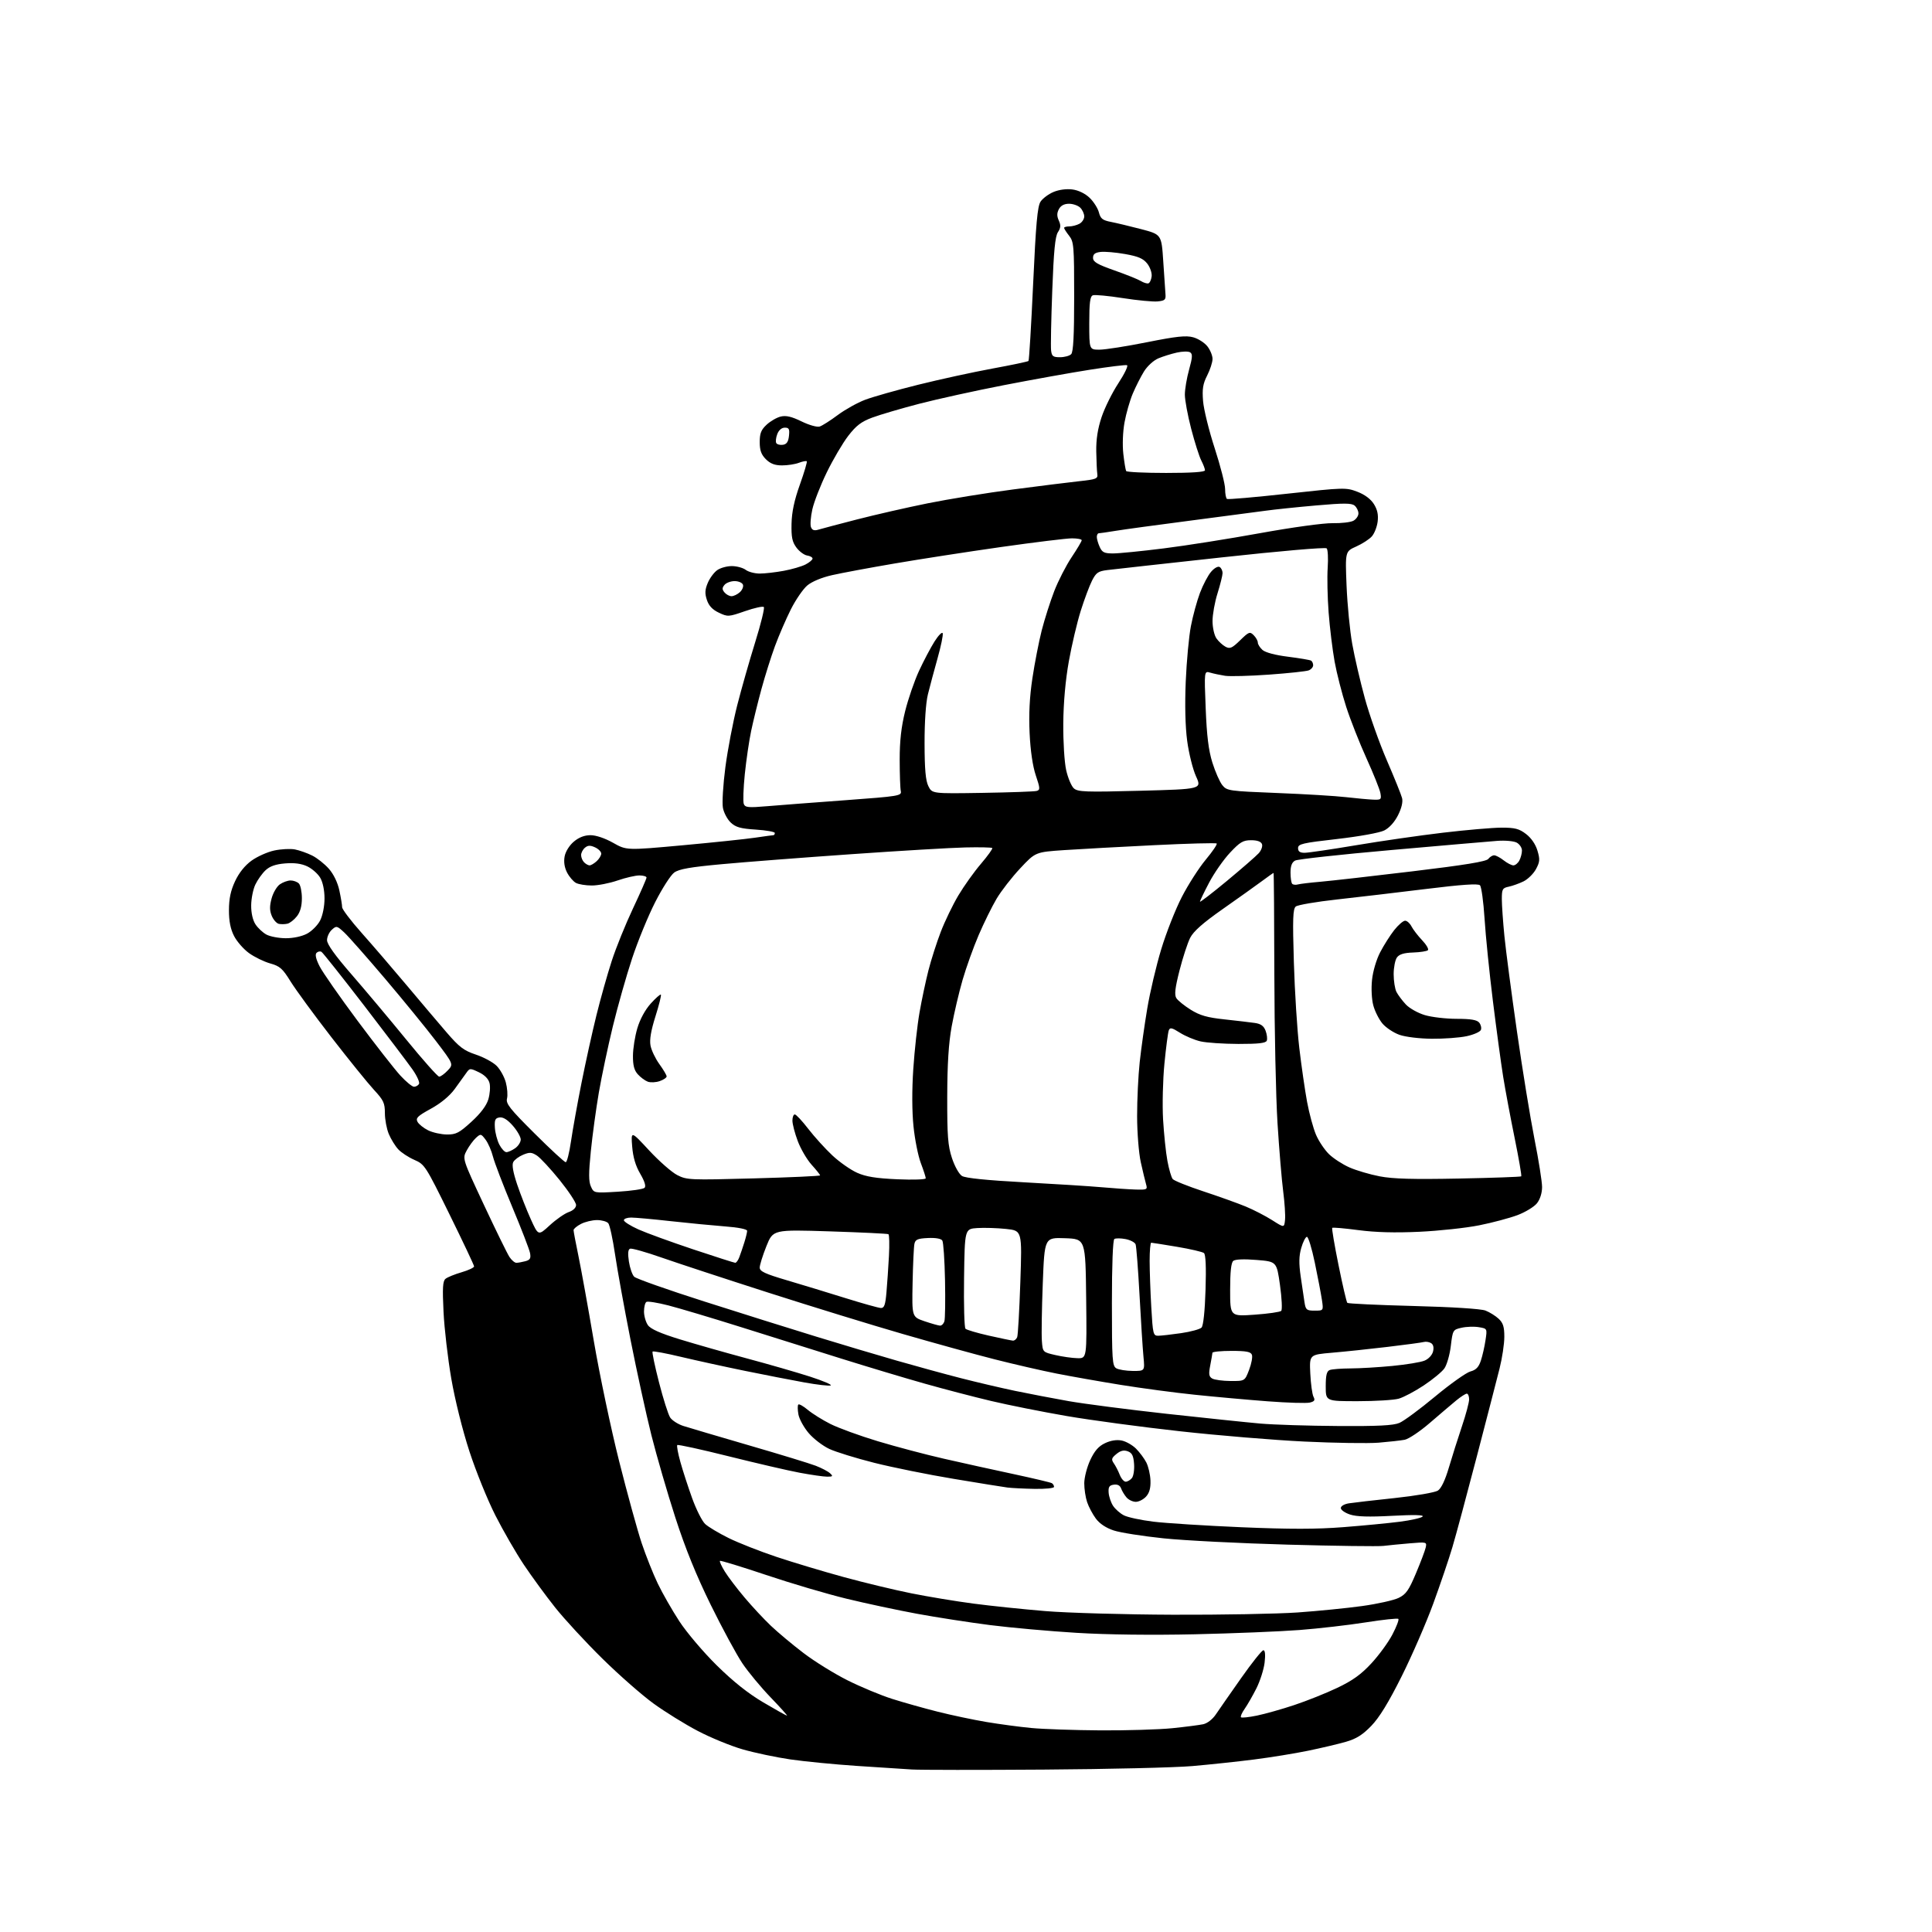 <?xml version="1.0" encoding="UTF-8" standalone="no"?>
<svg 
  version="1.1" 
  xmlns="http://www.w3.org/2000/svg" 
  xmlns:xlink="http://www.w3.org/1999/xlink" 
  xmlns:svg="http://www.w3.org/2000/svg"
  xmlns:rdf="http://www.w3.org/1999/02/22-rdf-syntax-ns#"
  xmlns:cc="http://creativecommons.org/ns#"
  xmlns:dc="http://purl.org/dc/elements/1.1/"
  viewBox="0 0 768 768"
  width="768"
  height="768"
>
<style>svg {background-color: white; }</style>"
<path stroke="none" fill="black" fill-rule="evenodd" d="M415.00,703.44C389.43,703.62 365.80,703.60 362.50,703.40C359.20,703.21 349.30,702.56 340.50,701.97C331.70,701.38 319.86,700.22 314.19,699.40C308.52,698.57 299.97,696.77 295.19,695.39C290.41,694.01 282.35,690.70 277.29,688.03C272.22,685.37 264.35,680.49 259.79,677.18C255.23,673.88 246.08,665.85 239.47,659.34C232.85,652.83 224.39,643.67 220.68,639.00C216.96,634.33 211.37,626.67 208.24,622.00C205.12,617.33 200.03,608.51 196.93,602.41C193.83,596.31 189.17,584.84 186.59,576.91C183.85,568.49 180.85,556.47 179.39,548.00C178.02,540.02 176.63,528.10 176.31,521.49C175.84,511.91 176.00,509.25 177.11,508.34C177.87,507.71 180.75,506.54 183.50,505.74C186.25,504.94 188.48,503.89 188.46,503.40C188.43,502.90 184.03,493.59 178.67,482.70C169.20,463.45 168.81,462.85 164.72,461.07C162.40,460.06 159.51,458.17 158.30,456.86C157.09,455.55 155.40,452.81 154.55,450.77C153.70,448.73 153.00,445.01 153.00,442.49C153.00,438.47 152.47,437.34 148.64,433.21C146.24,430.62 138.63,421.21 131.72,412.29C124.82,403.38 117.53,393.41 115.51,390.15C112.33,385.00 111.26,384.05 107.38,382.97C104.92,382.28 101.14,380.43 98.98,378.87C96.82,377.31 94.14,374.24 93.03,372.05C91.62,369.30 91.00,366.15 91.01,361.79C91.02,357.25 91.69,354.05 93.44,350.31C94.99,346.98 97.33,344.05 99.98,342.13C102.25,340.49 106.31,338.67 109.02,338.09C111.72,337.51 115.41,337.32 117.22,337.66C119.02,338.01 122.12,339.10 124.09,340.09C126.07,341.07 129.06,343.45 130.74,345.36C132.62,347.50 134.22,350.82 134.90,353.97C135.51,356.79 136.00,359.78 136.00,360.62C136.00,361.45 139.49,366.05 143.75,370.84C148.01,375.63 156.00,384.91 161.50,391.47C167.00,398.02 174.20,406.53 177.50,410.36C182.59,416.27 184.37,417.62 189.17,419.22C192.29,420.26 196.00,422.27 197.42,423.69C198.84,425.11 200.48,428.07 201.07,430.27C201.66,432.47 201.88,435.35 201.55,436.67C201.03,438.71 202.62,440.73 212.47,450.53C218.80,456.84 224.39,462.00 224.88,462.00C225.37,462.00 226.31,458.29 226.97,453.75C227.63,449.21 229.51,438.75 231.15,430.50C232.79,422.25 235.47,410.10 237.11,403.50C238.74,396.90 241.47,387.23 243.17,382.00C244.86,376.77 248.67,367.37 251.63,361.10C254.58,354.84 257.00,349.32 257.00,348.85C257.00,348.38 255.72,348.00 254.16,348.00C252.59,348.00 248.70,348.90 245.50,350.00C242.30,351.10 237.70,352.00 235.28,352.00C232.85,352.00 230.00,351.54 228.94,350.97C227.89,350.40 226.30,348.55 225.42,346.85C224.38,344.83 224.04,342.60 224.45,340.44C224.81,338.50 226.33,336.06 228.11,334.56C230.14,332.85 232.35,332.00 234.75,332.00C236.90,332.00 240.49,333.21 243.70,335.02C249.05,338.05 249.05,338.05 271.28,336.02C283.50,334.90 296.51,333.54 300.19,332.99C303.87,332.45 307.13,332.00 307.44,332.00C307.75,332.00 308.00,331.61 308.00,331.13C308.00,330.65 304.61,330.05 300.47,329.78C294.40,329.39 292.47,328.85 290.49,326.99C289.14,325.72 287.73,323.08 287.37,321.13C287.00,319.18 287.44,311.91 288.35,304.97C289.26,298.04 291.37,286.99 293.04,280.43C294.71,273.87 297.94,262.54 300.21,255.25C302.48,247.96 304.02,241.69 303.63,241.30C303.25,240.91 299.89,241.65 296.17,242.94C289.60,245.22 289.30,245.24 285.75,243.55C283.21,242.35 281.76,240.80 281.00,238.49C280.14,235.90 280.22,234.41 281.35,231.72C282.14,229.82 283.84,227.53 285.12,226.63C286.40,225.73 289.03,225.01 290.97,225.03C292.91,225.05 295.37,225.72 296.44,226.53C297.51,227.34 300.01,228.00 302.01,228.00C304.00,228.00 308.29,227.51 311.55,226.91C314.80,226.31 318.71,225.17 320.23,224.38C321.75,223.59 323.00,222.54 323.00,222.04C323.00,221.55 322.03,221.00 320.85,220.82C319.67,220.64 317.76,219.23 316.60,217.68C314.91,215.40 314.53,213.55 314.65,208.18C314.75,203.51 315.75,198.84 317.96,192.65C319.70,187.78 320.94,183.60 320.70,183.37C320.47,183.14 319.06,183.41 317.57,183.97C316.09,184.54 313.08,185.00 310.89,185.00C308.00,185.00 306.24,184.33 304.45,182.55C302.60,180.69 302.00,179.03 302.00,175.73C302.00,172.26 302.56,170.85 304.75,168.82C306.26,167.41 308.80,165.95 310.38,165.58C312.48,165.08 314.72,165.61 318.63,167.52C321.64,168.99 324.79,169.88 325.84,169.55C326.85,169.23 330.08,167.18 333.01,164.99C335.94,162.81 340.85,160.07 343.92,158.91C346.99,157.75 356.48,155.06 365.00,152.94C373.52,150.82 386.77,147.93 394.44,146.52C402.11,145.11 408.59,143.75 408.84,143.49C409.09,143.24 409.93,129.42 410.69,112.78C411.78,88.99 412.41,82.03 413.62,80.18C414.46,78.89 416.79,77.15 418.79,76.31C421.00,75.39 423.96,75.00 426.33,75.32C428.71,75.64 431.35,76.92 433.14,78.63C434.74,80.17 436.40,82.78 436.83,84.43C437.48,86.92 438.28,87.56 441.55,88.20C443.72,88.62 449.15,89.92 453.60,91.08C461.71,93.21 461.71,93.21 462.41,103.85C462.79,109.71 463.19,115.62 463.30,117.00C463.47,119.15 463.04,119.54 460.16,119.82C458.32,120.00 452.09,119.40 446.32,118.50C440.55,117.59 435.20,117.09 434.42,117.39C433.32,117.81 433.00,120.31 433.00,128.47C433.00,139.00 433.00,139.00 437.07,139.00C439.31,139.00 447.80,137.67 455.94,136.04C467.72,133.69 471.47,133.29 474.32,134.08C476.30,134.62 478.83,136.24 479.95,137.67C481.08,139.10 482.00,141.35 482.00,142.67C482.00,144.00 481.05,146.95 479.88,149.24C478.18,152.57 477.85,154.59 478.24,159.45C478.51,162.78 480.59,171.22 482.87,178.21C485.14,185.20 487.00,192.48 487.00,194.40C487.00,196.31 487.34,198.09 487.75,198.34C488.16,198.60 498.95,197.66 511.72,196.25C534.27,193.78 535.07,193.76 539.55,195.47C542.50,196.59 544.88,198.37 546.14,200.37C547.53,202.58 547.97,204.62 547.64,207.33C547.38,209.43 546.34,212.09 545.33,213.22C544.33,214.36 541.53,216.17 539.11,217.25C534.73,219.21 534.73,219.21 535.28,232.86C535.59,240.36 536.60,250.78 537.54,256.00C538.47,261.23 540.73,270.94 542.55,277.59C544.37,284.25 548.31,295.35 551.30,302.27C554.29,309.18 557.02,315.93 557.35,317.26C557.73,318.78 557.14,321.29 555.73,324.08C554.35,326.81 552.26,329.12 550.26,330.12C548.40,331.05 540.37,332.50 531.51,333.52C517.71,335.09 516.00,335.49 516.00,337.14C516.00,338.48 516.73,339.00 518.60,339.00C520.02,339.00 529.19,337.65 538.96,336.01C548.73,334.36 564.32,332.11 573.61,331.01C582.90,329.91 593.38,329.01 596.91,329.00C602.22,329.00 603.88,329.43 606.62,331.53C608.67,333.09 610.40,335.60 611.15,338.11C612.20,341.61 612.12,342.62 610.58,345.48C609.60,347.30 607.38,349.49 605.65,350.35C603.92,351.20 601.26,352.15 599.75,352.47C597.26,352.98 597.00,353.45 597.00,357.41C597.00,359.82 597.47,366.45 598.03,372.14C598.60,377.84 600.84,394.88 603.01,410.00C605.17,425.12 608.31,444.37 609.97,452.76C611.64,461.15 613.00,469.75 613.00,471.87C613.00,474.23 612.21,476.73 610.98,478.30C609.86,479.72 606.38,481.84 603.23,483.03C600.08,484.21 593.23,486.04 588.00,487.08C582.77,488.13 572.07,489.28 564.22,489.65C554.48,490.10 546.75,489.89 539.96,488.99C534.48,488.27 529.81,487.86 529.58,488.09C529.35,488.31 530.48,494.99 532.09,502.92C533.69,510.85 535.26,517.59 535.58,517.91C535.89,518.22 547.70,518.78 561.83,519.15C577.29,519.55 588.69,520.27 590.50,520.97C592.15,521.61 594.51,523.08 595.75,524.24C597.51,525.89 598.00,527.45 597.99,531.42C597.99,534.22 597.14,539.88 596.10,544.00C595.07,548.12 590.99,563.88 587.05,579.00C583.11,594.12 578.75,610.33 577.36,615.00C575.98,619.67 572.54,629.80 569.73,637.50C566.91,645.20 561.26,658.20 557.16,666.40C551.97,676.78 548.32,682.74 545.11,686.06C541.64,689.65 539.14,691.21 535.00,692.40C531.98,693.27 525.23,694.86 520.00,695.94C514.77,697.02 505.10,698.59 498.50,699.43C491.90,700.27 480.88,701.44 474.00,702.04C467.12,702.64 440.57,703.27 415.00,703.44zM437.50,687.85C447.95,687.91 460.77,687.52 466.00,686.99C471.23,686.45 476.76,685.74 478.29,685.41C479.91,685.07 482.01,683.44 483.29,681.54C484.51,679.74 489.02,673.25 493.33,667.13C497.63,661.01 501.63,656.00 502.21,656.00C502.90,656.00 503.07,657.74 502.70,660.92C502.38,663.63 500.90,668.24 499.43,671.17C497.95,674.10 495.85,677.76 494.76,679.31C493.67,680.85 493.02,682.35 493.31,682.64C493.60,682.94 496.46,682.63 499.67,681.97C502.88,681.31 509.55,679.43 514.50,677.78C519.45,676.14 527.15,673.06 531.60,670.94C537.69,668.04 541.06,665.62 545.14,661.21C548.13,657.99 551.90,652.82 553.51,649.73C555.13,646.65 556.19,643.86 555.87,643.54C555.55,643.22 549.71,643.84 542.90,644.92C536.08,646.00 524.20,647.37 516.50,647.96C508.80,648.55 490.12,649.31 475.00,649.65C457.92,650.03 440.11,649.82 428.00,649.08C417.27,648.43 401.75,647.04 393.50,645.99C385.25,644.93 372.20,642.91 364.50,641.49C356.80,640.07 344.20,637.38 336.50,635.51C328.80,633.64 314.43,629.40 304.56,626.08C294.69,622.77 286.42,620.24 286.19,620.47C285.96,620.71 286.83,622.61 288.12,624.70C289.41,626.79 292.92,631.42 295.94,635.00C298.95,638.58 303.68,643.65 306.46,646.29C309.23,648.92 315.05,653.79 319.40,657.10C323.74,660.42 331.62,665.30 336.90,667.95C342.18,670.59 350.20,673.93 354.73,675.36C359.26,676.79 367.36,679.07 372.73,680.42C378.10,681.78 386.77,683.61 392.00,684.50C397.23,685.38 405.32,686.47 410.00,686.91C414.68,687.36 427.05,687.78 437.50,687.85zM312.85,682.00C313.12,682.00 310.19,678.74 306.35,674.75C302.50,670.76 297.45,664.68 295.13,661.23C292.80,657.78 287.14,647.32 282.55,637.99C276.78,626.25 272.43,615.54 268.46,603.26C265.30,593.49 261.02,578.75 258.94,570.50C256.87,562.25 253.13,545.15 250.63,532.50C248.13,519.85 245.36,504.55 244.47,498.51C243.58,492.47 242.38,486.95 241.80,486.26C241.23,485.57 239.21,485.00 237.33,485.00C235.44,485.00 232.57,485.69 230.95,486.53C229.33,487.36 228.00,488.48 228.00,489.00C228.00,489.52 228.87,494.12 229.93,499.22C230.99,504.32 233.74,519.52 236.04,533.00C238.34,546.48 242.88,568.02 246.12,580.87C249.36,593.73 253.39,608.35 255.06,613.37C256.74,618.39 259.63,625.65 261.48,629.50C263.33,633.35 267.19,640.10 270.06,644.50C272.93,648.90 279.61,656.77 284.91,662.00C291.48,668.47 297.39,673.17 303.46,676.75C308.36,679.64 312.58,682.00 312.85,682.00zM466.31,641.88C485.46,641.95 507.73,641.54 515.81,640.98C523.89,640.41 535.45,639.26 541.50,638.42C547.55,637.58 554.07,636.13 555.98,635.19C558.89,633.78 560.02,632.18 562.83,625.50C564.69,621.10 566.44,616.47 566.73,615.21C567.24,612.95 567.15,612.93 560.37,613.50C556.59,613.82 551.89,614.28 549.93,614.52C547.96,614.77 530.86,614.54 511.93,614.02C492.99,613.50 470.75,612.37 462.50,611.51C454.25,610.65 445.36,609.25 442.74,608.39C439.68,607.39 437.13,605.70 435.62,603.67C434.33,601.92 432.76,598.97 432.14,597.10C431.51,595.23 431.00,591.86 431.01,589.60C431.02,587.35 432.08,583.22 433.38,580.42C435.10,576.73 436.70,574.89 439.27,573.68C441.51,572.61 443.91,572.23 445.88,572.63C447.58,572.97 450.14,574.42 451.58,575.85C453.01,577.29 454.86,579.75 455.67,581.34C456.49,582.92 457.24,586.14 457.33,588.50C457.44,591.50 456.92,593.43 455.59,594.90C454.55,596.05 452.70,597.00 451.50,597.00C450.30,597.00 448.63,596.21 447.81,595.25C446.98,594.29 446.01,592.68 445.66,591.68C445.23,590.49 444.23,589.97 442.75,590.18C440.96,590.44 440.54,591.08 440.70,593.35C440.81,594.92 441.61,597.27 442.46,598.58C443.32,599.89 445.25,601.60 446.76,602.37C448.27,603.15 453.55,604.28 458.50,604.89C463.45,605.49 479.19,606.49 493.47,607.10C512.66,607.91 523.25,607.91 533.97,607.07C541.96,606.45 552.10,605.47 556.50,604.90C560.90,604.33 564.95,603.41 565.50,602.86C566.17,602.19 562.12,602.10 553.42,602.56C544.15,603.06 539.26,602.91 536.67,602.05C534.65,601.39 533.00,600.23 533.00,599.47C533.00,598.68 534.40,597.87 536.25,597.59C538.04,597.31 546.25,596.36 554.50,595.49C562.75,594.61 570.43,593.28 571.58,592.54C572.92,591.66 574.47,588.40 575.96,583.34C577.23,579.03 579.56,571.68 581.13,567.01C582.71,562.34 584.00,557.50 584.00,556.26C584.00,555.02 583.58,554.00 583.08,554.00C582.57,554.00 580.66,555.23 578.83,556.74C577.00,558.25 572.30,562.25 568.38,565.63C564.46,569.02 559.96,572.03 558.38,572.33C556.80,572.63 552.12,573.15 548.00,573.49C543.88,573.82 530.60,573.62 518.50,573.04C506.40,572.46 484.12,570.62 469.00,568.94C453.88,567.27 433.62,564.55 424.00,562.89C414.38,561.23 400.88,558.54 394.00,556.91C387.12,555.28 375.20,552.17 367.50,549.99C359.80,547.82 344.95,543.36 334.50,540.09C324.05,536.82 306.05,531.17 294.50,527.53C282.95,523.90 269.99,520.03 265.71,518.93C261.42,517.83 257.48,517.20 256.96,517.53C256.43,517.85 256.00,519.57 256.00,521.34C256.00,523.11 256.70,525.55 257.55,526.76C258.63,528.31 262.44,530.00 270.30,532.42C276.46,534.31 288.48,537.73 297.00,540.02C305.52,542.30 316.77,545.55 322.00,547.23C327.23,548.92 330.92,550.50 330.21,550.74C329.50,550.99 324.78,550.45 319.71,549.53C314.64,548.62 303.98,546.54 296.00,544.91C288.02,543.28 276.63,540.78 270.69,539.37C264.74,537.95 259.66,537.00 259.41,537.26C259.15,537.52 260.30,543.04 261.97,549.53C263.63,556.02 265.62,562.29 266.39,563.47C267.15,564.64 269.52,566.16 271.64,566.84C273.76,567.52 285.51,570.99 297.74,574.55C309.98,578.10 321.90,581.75 324.24,582.65C326.58,583.55 329.16,584.90 329.96,585.65C331.23,586.81 331.07,587.00 328.82,587.00C327.39,587.00 322.46,586.29 317.86,585.43C313.26,584.57 300.56,581.62 289.62,578.89C278.69,576.16 269.52,574.15 269.23,574.43C268.95,574.71 269.51,577.77 270.48,581.22C271.44,584.68 273.55,591.15 275.16,595.62C276.78,600.09 279.09,604.67 280.30,605.80C281.51,606.94 285.71,609.45 289.63,611.39C293.55,613.32 302.10,616.69 308.63,618.87C315.16,621.05 327.14,624.65 335.26,626.87C343.38,629.10 355.53,632.02 362.26,633.37C368.99,634.72 380.12,636.56 387.00,637.46C393.88,638.37 406.70,639.70 415.50,640.43C424.30,641.16 447.17,641.81 466.31,641.88zM411.25,591.85C406.99,591.77 402.15,591.53 400.50,591.32C398.85,591.11 389.23,589.56 379.11,587.87C369.00,586.19 354.79,583.32 347.53,581.49C340.27,579.66 332.22,577.17 329.64,575.96C327.06,574.75 323.39,571.94 321.49,569.71C319.59,567.49 317.74,564.15 317.39,562.29C317.05,560.43 317.02,558.65 317.34,558.33C317.66,558.01 319.35,558.96 321.11,560.44C322.86,561.91 326.90,564.44 330.08,566.04C333.27,567.65 341.75,570.74 348.94,572.91C356.12,575.07 367.96,578.21 375.25,579.87C382.54,581.54 394.97,584.28 402.89,585.97C410.80,587.67 417.66,589.29 418.14,589.59C418.61,589.88 419.00,590.54 419.00,591.06C419.00,591.58 415.53,591.93 411.25,591.85zM447.48,589.00C448.18,589.00 449.29,588.36 449.94,587.57C450.59,586.79 450.98,584.25 450.81,581.93C450.57,578.66 450.01,577.54 448.30,576.91C446.73,576.33 445.44,576.64 443.80,577.99C441.84,579.59 441.69,580.14 442.76,581.69C443.46,582.68 444.52,584.74 445.11,586.25C445.71,587.76 446.77,589.00 447.48,589.00zM531.78,566.86C547.81,566.97 553.86,566.66 556.28,565.63C558.05,564.88 564.45,560.15 570.50,555.12C576.55,550.10 582.85,545.63 584.50,545.18C586.73,544.59 587.80,543.48 588.66,540.89C589.30,538.97 590.13,535.31 590.51,532.76C591.21,528.13 591.21,528.13 587.85,527.57C586.01,527.26 582.92,527.36 581.00,527.80C577.56,528.57 577.49,528.68 576.72,535.04C576.30,538.59 575.13,542.62 574.14,544.00C573.15,545.38 569.45,548.42 565.92,550.76C562.39,553.10 557.92,555.46 556.00,556.00C554.08,556.54 546.76,556.99 539.75,556.99C527.00,557.00 527.00,557.00 527.00,551.11C527.00,546.66 527.39,545.07 528.58,544.61C529.45,544.27 533.16,543.99 536.83,543.97C540.50,543.96 548.00,543.51 553.50,542.98C559.00,542.45 564.74,541.51 566.26,540.88C567.85,540.23 569.29,538.69 569.65,537.27C570.05,535.67 569.78,534.48 568.89,533.92C568.12,533.44 566.83,533.23 566.00,533.46C565.17,533.69 558.65,534.57 551.50,535.42C544.35,536.27 534.45,537.31 529.50,537.73C520.50,538.50 520.50,538.50 520.86,546.00C521.06,550.12 521.63,554.28 522.13,555.23C522.85,556.59 522.55,557.08 520.69,557.54C519.39,557.87 511.85,557.64 503.92,557.04C495.99,556.44 482.98,555.27 475.00,554.44C467.02,553.62 453.75,551.84 445.50,550.51C437.25,549.17 425.77,547.15 420.00,546.01C414.23,544.87 403.20,542.34 395.50,540.38C387.80,538.43 371.38,533.90 359.00,530.32C346.62,526.74 322.55,519.34 305.50,513.87C288.45,508.40 269.36,502.13 263.07,499.93C256.79,497.72 251.12,496.13 250.47,496.37C249.65,496.69 249.51,498.26 250.00,501.48C250.39,504.04 251.33,506.76 252.10,507.52C252.87,508.29 265.43,512.72 280.00,517.37C294.57,522.02 314.60,528.31 324.50,531.34C334.40,534.38 348.80,538.67 356.50,540.88C364.20,543.09 375.68,546.23 382.00,547.85C388.32,549.47 398.00,551.74 403.50,552.89C409.00,554.03 418.59,555.87 424.80,556.97C431.02,558.06 448.57,560.33 463.80,562.01C479.04,563.68 495.77,565.43 501.00,565.89C506.23,566.35 520.08,566.79 531.78,566.86zM489.17,548.97C494.83,549.00 494.83,549.00 496.54,544.54C497.48,542.08 497.98,539.38 497.65,538.54C497.19,537.34 495.39,537.00 489.53,537.00C485.39,537.00 481.98,537.34 481.96,537.75C481.93,538.16 481.54,540.42 481.09,542.77C480.41,546.25 480.56,547.22 481.88,547.99C482.77,548.51 486.05,548.95 489.17,548.97zM450.30,544.97C455.10,545.00 455.10,545.00 454.54,539.25C454.24,536.09 453.53,525.08 452.98,514.79C452.42,504.51 451.72,495.44 451.42,494.64C451.11,493.85 449.31,492.91 447.41,492.55C445.52,492.19 443.52,492.18 442.98,492.51C442.38,492.88 442.00,502.78 442.00,518.01C442.00,540.66 442.16,542.99 443.75,543.92C444.71,544.48 447.66,544.95 450.30,544.97zM428.27,539.90C432.04,540.00 432.04,540.00 431.77,516.25C431.50,492.50 431.50,492.50 423.36,492.21C415.22,491.92 415.22,491.92 414.52,510.21C414.13,520.27 413.97,530.52 414.16,533.00C414.50,537.50 414.50,537.50 419.50,538.65C422.25,539.29 426.20,539.85 428.27,539.90zM402.64,532.92C403.27,532.96 404.04,532.34 404.35,531.54C404.66,530.74 405.22,520.88 405.60,509.63C406.30,489.19 406.30,489.19 399.90,488.52C396.38,488.15 391.25,487.99 388.50,488.17C383.50,488.50 383.50,488.50 383.23,507.93C383.08,518.61 383.33,527.73 383.79,528.19C384.25,528.65 388.42,529.88 393.06,530.93C397.70,531.97 402.01,532.87 402.64,532.92zM460.40,530.98C461.56,530.97 465.65,530.51 469.49,529.95C473.34,529.39 477.01,528.39 477.64,527.72C478.34,526.97 478.96,521.16 479.22,512.73C479.51,503.58 479.29,498.67 478.58,498.10C477.99,497.63 473.17,496.51 467.88,495.62C462.58,494.73 457.97,494.00 457.63,494.00C457.28,494.00 457.00,497.26 457.00,501.25C457.01,505.24 457.30,513.56 457.66,519.75C458.27,530.31 458.43,531.00 460.40,530.98zM373.68,526.96C374.33,526.98 375.11,526.21 375.41,525.25C375.71,524.29 375.82,516.95 375.66,508.95C375.50,500.94 375.02,493.83 374.59,493.15C374.12,492.38 371.96,491.99 368.89,492.13C364.80,492.32 363.87,492.72 363.50,494.43C363.25,495.57 362.92,502.57 362.77,510.00C362.50,523.50 362.50,523.50 367.50,525.21C370.25,526.14 373.03,526.93 373.68,526.96zM498.74,522.61C504.09,522.23 508.85,521.55 509.31,521.09C509.76,520.64 509.54,516.04 508.82,510.88C507.50,501.50 507.50,501.50 499.50,500.85C494.51,500.44 491.03,500.58 490.25,501.22C489.39,501.92 489.00,505.56 489.00,512.77C489.00,523.30 489.00,523.30 498.74,522.61zM522.61,521.00C526.12,521.00 526.12,521.00 525.48,516.69C525.12,514.32 523.86,507.68 522.66,501.94C521.47,496.20 520.05,491.57 519.50,491.65C518.95,491.74 517.94,493.72 517.27,496.07C516.35,499.23 516.29,502.15 517.04,507.41C517.60,511.31 518.29,515.96 518.57,517.75C519.04,520.70 519.41,521.00 522.61,521.00zM350.17,519.95C351.50,519.99 351.95,518.73 352.38,513.75C352.68,510.31 353.13,503.79 353.37,499.25C353.61,494.71 353.52,490.83 353.16,490.61C352.79,490.39 342.33,489.89 329.90,489.49C307.31,488.77 307.31,488.77 304.65,495.39C303.19,499.04 302.00,502.86 302.00,503.88C302.00,505.38 304.07,506.35 312.75,508.91C318.66,510.65 329.12,513.84 336.00,515.99C342.88,518.14 349.25,519.92 350.17,519.95zM205.27,501.99C205.95,501.98 207.55,501.69 208.84,501.35C210.73,500.84 211.09,500.21 210.70,498.11C210.43,496.67 207.24,488.42 203.62,479.77C200.00,471.12 196.56,462.12 195.96,459.77C195.37,457.42 194.05,454.39 193.02,453.03C191.23,450.65 191.07,450.62 189.22,452.30C188.16,453.26 186.50,455.52 185.53,457.32C183.77,460.59 183.77,460.59 192.36,478.94C197.09,489.03 201.65,498.35 202.50,499.64C203.35,500.94 204.60,501.99 205.27,501.99zM292.27,501.98C292.70,501.99 293.43,500.99 293.89,499.75C294.36,498.51 295.25,495.89 295.87,493.93C296.49,491.96 297.00,489.87 297.00,489.27C297.00,488.62 293.49,487.91 288.25,487.52C283.44,487.15 273.72,486.21 266.65,485.43C259.59,484.64 252.50,484.00 250.90,484.00C249.31,484.00 248.00,484.47 248.00,485.06C248.00,485.64 250.59,487.27 253.75,488.70C256.91,490.12 266.70,493.68 275.50,496.62C284.30,499.55 291.85,501.97 292.27,501.98zM218.55,487.06C221.06,484.75 224.43,482.40 226.05,481.83C227.85,481.21 229.00,480.10 229.00,479.00C229.00,478.01 226.05,473.55 222.46,469.09C218.86,464.64 214.80,460.26 213.45,459.37C211.37,458.01 210.52,457.96 207.96,459.02C206.29,459.71 204.52,461.02 204.03,461.94C203.44,463.05 203.95,465.99 205.58,470.85C206.92,474.83 209.37,481.06 211.01,484.68C213.99,491.26 213.99,491.26 218.55,487.06zM510.82,484.90C511.00,483.14 510.67,478.06 510.09,473.60C509.51,469.15 508.49,456.95 507.83,446.50C507.18,436.05 506.61,409.39 506.57,387.25C506.53,365.11 506.39,347.00 506.26,347.00C506.13,347.00 504.05,348.46 501.65,350.25C499.24,352.04 492.25,357.02 486.12,361.32C478.14,366.92 474.43,370.20 473.10,372.82C472.08,374.85 470.18,380.67 468.88,385.76C467.10,392.76 466.79,395.45 467.61,396.76C468.21,397.72 470.79,399.80 473.34,401.39C476.99,403.66 479.88,404.49 486.75,405.22C491.56,405.74 496.98,406.38 498.80,406.64C501.20,406.98 502.36,407.81 503.09,409.73C503.63,411.17 503.85,412.94 503.57,413.67C503.19,414.66 500.34,414.99 492.28,414.98C486.35,414.96 479.57,414.51 477.21,413.96C474.85,413.42 471.17,411.87 469.05,410.53C465.82,408.49 465.08,408.34 464.61,409.59C464.29,410.41 463.51,416.35 462.88,422.79C462.25,429.23 462.01,439.23 462.34,445.00C462.68,450.77 463.45,458.20 464.07,461.50C464.68,464.80 465.63,468.04 466.17,468.69C466.71,469.35 472.18,471.54 478.32,473.57C484.47,475.60 492.07,478.32 495.21,479.62C498.34,480.92 503.07,483.36 505.71,485.04C510.50,488.09 510.50,488.09 510.82,484.90zM245.67,473.72C250.94,473.40 255.69,472.71 256.23,472.17C256.86,471.54 256.25,469.58 254.51,466.60C252.65,463.43 251.65,460.05 251.30,455.75C250.80,449.50 250.80,449.50 258.02,457.29C261.99,461.57 267.03,466.00 269.23,467.12C273.06,469.07 274.27,469.12 299.61,468.43C314.12,468.04 326.00,467.49 326.00,467.23C326.00,466.96 324.48,465.06 322.62,463.00C320.76,460.94 318.29,456.71 317.12,453.59C315.95,450.48 315.00,446.82 315.00,445.46C315.00,444.11 315.42,443.00 315.94,443.00C316.46,443.00 318.88,445.59 321.31,448.75C323.75,451.91 328.07,456.67 330.90,459.32C333.74,461.97 338.17,465.07 340.75,466.21C344.24,467.76 348.29,468.41 356.71,468.78C363.01,469.06 368.00,468.89 368.00,468.39C368.00,467.90 367.12,465.19 366.05,462.37C364.97,459.54 363.66,452.96 363.13,447.75C362.52,441.85 362.49,433.20 363.05,424.88C363.54,417.52 364.65,407.45 365.52,402.50C366.38,397.55 367.98,390.02 369.06,385.77C370.14,381.53 372.36,374.61 373.98,370.40C375.60,366.19 378.73,359.70 380.95,355.97C383.17,352.24 387.21,346.57 389.94,343.38C392.67,340.18 394.69,337.36 394.44,337.10C394.18,336.85 389.37,336.74 383.74,336.87C378.11,336.99 357.75,338.20 338.50,339.55C319.25,340.89 296.07,342.68 287.00,343.52C274.36,344.68 269.92,345.46 268.00,346.86C266.62,347.86 263.23,353.15 260.45,358.61C257.67,364.06 253.53,374.15 251.26,381.02C248.99,387.88 245.55,400.02 243.61,408.00C241.67,415.98 239.17,427.81 238.05,434.29C236.94,440.78 235.51,451.25 234.87,457.57C233.97,466.42 233.98,469.65 234.90,471.67C236.09,474.29 236.09,474.29 245.67,473.72zM451.37,472.86C455.97,472.99 456.20,472.88 455.58,470.75C455.22,469.51 454.27,465.57 453.48,462.00C452.68,458.40 452.03,450.25 452.02,443.71C452.01,437.23 452.47,427.55 453.05,422.21C453.63,416.87 454.98,407.26 456.06,400.86C457.13,394.46 459.62,383.88 461.60,377.36C463.57,370.84 467.26,361.48 469.79,356.57C472.32,351.65 476.60,344.98 479.29,341.75C481.99,338.51 483.95,335.61 483.65,335.31C483.35,335.01 472.17,335.31 458.80,335.97C445.44,336.62 429.35,337.51 423.06,337.93C411.61,338.71 411.61,338.71 405.56,345.17C402.23,348.72 398.00,354.16 396.16,357.26C394.32,360.36 391.12,366.86 389.04,371.70C386.96,376.54 384.09,384.55 382.65,389.50C381.22,394.45 379.26,402.77 378.31,408.00C377.09,414.71 376.57,422.94 376.54,436.00C376.51,451.60 376.80,455.42 378.41,460.33C379.50,463.64 381.23,466.73 382.41,467.47C383.78,468.32 392.23,469.18 407.00,469.98C419.38,470.65 433.32,471.53 438.00,471.95C442.68,472.37 448.69,472.78 451.37,472.86zM579.91,468.49C593.34,468.23 604.50,467.83 604.72,467.61C604.94,467.40 603.75,460.53 602.09,452.36C600.42,444.19 598.37,433.23 597.53,428.00C596.69,422.77 594.86,409.27 593.46,398.00C592.06,386.73 590.56,371.98 590.14,365.23C589.71,358.48 588.89,352.49 588.31,351.91C587.58,351.18 581.10,351.62 566.88,353.38C555.67,354.76 539.75,356.64 531.50,357.55C523.25,358.46 515.87,359.72 515.10,360.35C513.94,361.30 513.81,365.14 514.33,382.50C514.67,394.05 515.64,409.35 516.48,416.50C517.32,423.65 518.72,433.32 519.58,438.00C520.45,442.67 522.05,448.57 523.15,451.12C524.24,453.66 526.57,457.12 528.32,458.82C530.07,460.51 533.72,462.88 536.43,464.07C539.14,465.27 544.54,466.86 548.43,467.61C553.69,468.63 561.73,468.85 579.91,468.49zM201.30,458.00C201.99,458.00 203.56,457.30 204.78,456.44C206.00,455.59 207.00,454.03 207.00,452.98C207.00,451.93 205.58,449.46 203.85,447.48C201.77,445.11 200.00,444.00 198.60,444.20C196.85,444.45 196.54,445.12 196.72,448.24C196.84,450.30 197.64,453.33 198.49,454.99C199.35,456.65 200.61,458.00 201.30,458.00zM177.67,450.98C181.30,451.00 182.56,450.34 187.41,445.91C191.08,442.56 193.36,439.52 194.12,437.00C194.75,434.90 194.97,432.00 194.60,430.56C194.18,428.88 192.66,427.33 190.35,426.23C186.88,424.57 186.71,424.58 185.36,426.51C184.60,427.60 182.51,430.49 180.74,432.92C178.68,435.72 175.22,438.58 171.26,440.75C165.99,443.64 165.17,444.44 165.97,445.94C166.49,446.91 168.40,448.44 170.21,449.33C172.02,450.22 175.38,450.96 177.67,450.98zM164.57,432.00C165.29,432.00 166.19,431.50 166.56,430.90C166.94,430.29 165.78,427.71 163.99,425.15C162.19,422.59 153.54,411.16 144.76,399.74C135.97,388.32 128.34,378.71 127.80,378.38C127.27,378.05 126.38,378.22 125.83,378.77C125.17,379.43 125.58,381.24 127.05,384.13C128.27,386.53 135.07,396.29 142.17,405.82C149.27,415.34 156.92,425.13 159.17,427.57C161.42,430.01 163.85,432.00 164.57,432.00zM262.24,429.76C260.73,430.29 258.59,430.39 257.49,429.98C256.40,429.57 254.62,428.25 253.54,427.05C252.10,425.46 251.58,423.46 251.61,419.68C251.62,416.83 252.41,411.89 253.36,408.71C254.42,405.15 256.47,401.38 258.68,398.93C260.66,396.74 262.48,395.14 262.71,395.38C262.95,395.62 261.98,399.51 260.55,404.03C258.77,409.68 258.15,413.30 258.59,415.63C258.94,417.49 260.52,420.80 262.11,423.00C263.70,425.19 265.00,427.39 265.00,427.89C265.00,428.39 263.76,429.24 262.24,429.76zM174.58,427.98C175.17,427.99 176.70,426.88 177.98,425.52C180.31,423.04 180.31,423.04 173.25,413.77C169.36,408.67 160.26,397.52 153.03,389.00C145.80,380.48 138.52,372.23 136.85,370.68C133.95,367.99 133.72,367.94 131.91,369.59C130.86,370.53 130.00,372.40 130.00,373.73C130.00,375.35 133.19,379.82 139.75,387.35C145.11,393.52 154.90,405.18 161.50,413.26C168.10,421.35 173.98,427.97 174.58,427.98zM569.20,412.92C564.23,412.88 558.69,412.20 556.28,411.35C553.95,410.52 550.93,408.51 549.55,406.88C548.18,405.25 546.54,402.02 545.92,399.70C545.26,397.29 545.04,392.96 545.40,389.54C545.75,386.11 547.13,381.43 548.64,378.54C550.08,375.77 552.59,371.81 554.21,369.75C555.84,367.69 557.79,366.00 558.55,366.00C559.31,366.00 560.45,367.01 561.08,368.25C561.72,369.49 563.62,371.96 565.30,373.74C566.99,375.51 568.03,377.31 567.62,377.72C567.20,378.13 564.56,378.54 561.74,378.64C558.11,378.76 556.23,379.33 555.31,380.60C554.59,381.58 554.00,384.58 554.00,387.26C554.00,389.94 554.50,393.11 555.12,394.32C555.74,395.52 557.41,397.75 558.83,399.27C560.25,400.80 563.66,402.71 566.39,403.52C569.13,404.34 574.83,405.00 579.06,405.00C584.65,405.00 587.09,405.41 587.99,406.49C588.67,407.31 588.98,408.61 588.68,409.39C588.38,410.17 585.83,411.30 583.02,411.90C580.20,412.51 573.99,412.96 569.20,412.92zM113.52,372.96C116.52,372.98 119.93,372.26 122.02,371.17C123.93,370.16 126.29,367.79 127.25,365.92C128.27,363.92 129.00,360.27 129.00,357.15C129.00,353.91 128.33,350.67 127.29,348.92C126.36,347.33 124.04,345.30 122.16,344.40C119.80,343.29 117.03,342.92 113.35,343.22C109.56,343.53 107.27,344.34 105.55,345.95C104.21,347.21 102.39,349.77 101.50,351.64C100.61,353.51 99.87,357.23 99.85,359.91C99.82,362.91 100.48,365.80 101.55,367.43C102.50,368.89 104.46,370.72 105.89,371.50C107.33,372.28 110.76,372.94 113.52,372.96zM114.27,367.18C113.30,367.41 111.76,367.44 110.85,367.25C109.94,367.05 108.67,365.62 108.03,364.07C107.16,361.97 107.14,360.19 107.96,357.16C108.56,354.91 110.04,352.38 111.25,351.54C112.46,350.69 114.38,350.00 115.52,350.00C116.67,350.00 118.14,350.54 118.80,351.20C119.46,351.86 120.00,354.50 120.00,357.07C120.00,360.20 119.35,362.56 118.02,364.24C116.94,365.62 115.25,366.95 114.27,367.18zM487.75,350.15C493.66,345.25 499.34,340.30 500.37,339.16C501.40,338.01 501.98,336.38 501.65,335.54C501.27,334.53 499.77,334.00 497.33,334.00C494.15,334.00 492.91,334.73 488.95,338.96C486.39,341.69 482.65,347.04 480.65,350.85C478.64,354.67 477.00,358.08 477.00,358.43C477.00,358.77 481.84,355.05 487.75,350.15zM515.93,351.58C516.79,351.34 520.88,350.85 525.00,350.50C529.12,350.14 545.55,348.28 561.50,346.36C582.25,343.87 590.82,342.47 591.61,341.44C592.22,340.65 593.27,340.00 593.95,340.00C594.63,340.00 596.33,340.90 597.73,342.00C599.13,343.10 600.87,344.00 601.60,344.00C602.33,344.00 603.40,343.13 603.96,342.07C604.53,341.00 605.00,339.22 605.00,338.10C605.00,336.98 604.06,335.57 602.91,334.95C601.75,334.33 598.29,334.02 595.16,334.26C592.05,334.49 573.11,336.13 553.08,337.90C533.05,339.66 515.84,341.55 514.83,342.09C513.55,342.78 513.00,344.21 513.00,346.87C513.00,348.96 513.30,350.97 513.68,351.34C514.05,351.72 515.06,351.82 515.93,351.58zM234.37,344.00C234.91,344.00 236.17,343.26 237.17,342.35C238.18,341.43 239.00,340.08 239.00,339.32C239.00,338.57 237.89,337.45 236.53,336.83C234.64,335.97 233.70,336.00 232.53,336.98C231.69,337.67 231.00,339.00 231.00,339.92C231.00,340.85 231.54,342.14 232.20,342.80C232.86,343.46 233.84,344.00 234.37,344.00zM304.90,320.48C309.63,320.08 323.62,319.01 336.00,318.10C357.45,316.52 358.48,316.35 358.08,314.47C357.84,313.39 357.65,307.77 357.64,302.00C357.63,294.55 358.26,288.95 359.81,282.70C361.01,277.86 363.49,270.66 365.32,266.70C367.15,262.74 369.93,257.48 371.49,255.00C373.06,252.53 374.52,251.06 374.74,251.73C374.97,252.41 374.04,256.91 372.68,261.73C371.33,266.55 369.60,272.98 368.86,276.00C368.03,279.35 367.51,286.98 367.53,295.50C367.55,305.82 367.95,310.29 369.04,312.50C370.53,315.50 370.53,315.50 390.51,315.18C401.51,315.00 411.22,314.66 412.09,314.41C413.52,314.01 413.48,313.38 411.75,308.24C410.52,304.61 409.62,298.48 409.29,291.51C408.93,283.94 409.27,277.09 410.40,269.59C411.30,263.59 412.97,255.04 414.10,250.59C415.24,246.14 417.48,239.12 419.07,235.00C420.67,230.88 423.78,224.80 425.99,221.50C428.19,218.20 430.00,215.16 430.00,214.75C430.00,214.34 428.25,214.00 426.12,214.00C423.98,214.00 411.27,215.56 397.87,217.46C384.46,219.37 365.40,222.32 355.50,224.02C345.60,225.71 334.45,227.79 330.72,228.64C326.66,229.56 322.74,231.19 320.92,232.72C319.25,234.12 316.31,238.40 314.38,242.23C312.46,246.06 309.61,252.63 308.06,256.84C306.51,261.05 304.08,268.77 302.66,274.00C301.24,279.23 299.41,286.67 298.60,290.53C297.78,294.40 296.65,302.15 296.07,307.74C295.50,313.34 295.32,318.66 295.66,319.56C296.21,321.00 297.41,321.12 304.90,320.48zM545.86,317.87C549.01,317.99 549.19,317.82 548.73,315.25C548.45,313.74 545.97,307.55 543.22,301.50C540.47,295.45 536.83,286.23 535.14,281.00C533.45,275.77 531.38,267.68 530.53,263.00C529.69,258.32 528.61,249.55 528.15,243.50C527.69,237.45 527.52,229.43 527.78,225.67C528.03,221.92 527.85,218.45 527.37,217.98C526.88,217.48 508.68,219.05 485.50,221.59C462.95,224.05 442.58,226.31 440.24,226.60C436.55,227.05 435.72,227.62 434.10,230.81C433.07,232.84 431.05,238.24 429.61,242.81C428.17,247.38 426.05,256.38 424.89,262.81C423.55,270.31 422.75,279.16 422.67,287.50C422.61,294.86 423.11,302.95 423.82,306.14C424.52,309.24 425.89,312.50 426.87,313.38C428.44,314.80 431.46,314.91 453.19,314.34C477.75,313.69 477.75,313.69 475.43,308.59C474.16,305.79 472.58,299.45 471.92,294.50C471.16,288.80 470.96,280.15 471.35,270.91C471.69,262.89 472.61,252.99 473.40,248.91C474.18,244.83 475.80,238.89 477.00,235.70C478.20,232.51 480.19,228.73 481.43,227.29C482.72,225.79 484.17,224.99 484.84,225.40C485.48,225.79 485.99,226.88 485.99,227.81C485.98,228.74 485.08,232.35 483.99,235.84C482.89,239.33 482.00,244.29 482.00,246.87C482.00,249.48 482.69,252.53 483.55,253.77C484.40,254.99 486.03,256.48 487.16,257.09C488.92,258.03 489.76,257.66 492.97,254.53C496.45,251.13 496.84,250.99 498.36,252.50C499.26,253.41 500.00,254.72 500.00,255.42C500.00,256.12 500.83,257.44 501.84,258.35C502.97,259.37 506.89,260.42 512.02,261.06C516.61,261.64 520.73,262.34 521.18,262.61C521.63,262.89 522.00,263.72 522.00,264.45C522.00,265.19 521.21,266.10 520.25,266.48C519.29,266.86 512.20,267.62 504.50,268.17C496.80,268.72 488.93,268.93 487.00,268.64C485.07,268.34 482.42,267.78 481.09,267.39C478.68,266.68 478.68,266.68 479.28,281.59C479.71,292.55 480.42,298.26 481.94,303.15C483.09,306.81 484.87,310.85 485.90,312.12C487.71,314.36 488.53,314.47 507.69,315.23C518.64,315.66 530.95,316.40 535.05,316.88C539.15,317.35 544.01,317.80 545.86,317.87zM290.79,237.00C291.65,237.00 293.14,236.28 294.10,235.41C295.07,234.53 295.62,233.18 295.33,232.41C295.03,231.63 293.54,231.00 292.02,231.00C290.49,231.00 288.68,231.68 288.00,232.50C287.01,233.70 287.01,234.30 288.00,235.50C288.68,236.32 289.94,237.00 290.79,237.00zM442.47,220.00C444.75,220.00 453.79,219.10 462.56,218.00C471.33,216.91 488.62,214.17 501.00,211.92C513.70,209.62 526.21,207.90 529.72,207.97C533.14,208.04 536.85,207.61 537.97,207.02C539.09,206.42 540.00,205.10 540.00,204.09C540.00,203.07 539.31,201.68 538.48,200.98C537.25,199.97 534.23,199.95 523.23,200.92C515.68,201.58 506.57,202.53 503.00,203.03C499.43,203.53 485.89,205.31 472.93,206.99C459.96,208.67 446.69,210.48 443.43,211.02C440.17,211.55 437.16,211.99 436.75,211.99C436.34,212.00 436.00,212.65 436.00,213.45C436.00,214.25 436.52,216.05 437.16,217.45C438.13,219.59 438.99,220.00 442.47,220.00zM325.26,210.56C326.49,210.19 333.41,208.36 340.62,206.50C347.84,204.64 360.52,201.74 368.80,200.07C377.08,198.40 392.33,195.92 402.68,194.57C413.03,193.21 424.88,191.74 429.00,191.29C435.71,190.57 436.47,190.28 436.20,188.49C436.03,187.40 435.85,183.35 435.78,179.50C435.70,174.67 436.36,170.42 437.90,165.80C439.13,162.11 442.14,156.04 444.59,152.31C447.04,148.57 448.58,145.36 448.00,145.17C447.42,144.97 440.77,145.79 433.22,146.98C425.67,148.16 410.27,150.93 399.00,153.12C387.73,155.31 372.60,158.64 365.39,160.51C358.18,162.39 349.78,164.86 346.73,166.00C342.36,167.63 340.33,169.18 337.17,173.29C334.97,176.15 331.13,182.69 328.64,187.81C326.15,192.92 323.58,199.52 322.92,202.47C322.26,205.42 322.01,208.59 322.37,209.53C322.84,210.75 323.66,211.04 325.26,210.56zM463.56,188.00C473.67,188.00 479.00,187.64 479.00,186.95C479.00,186.37 478.33,184.61 477.52,183.04C476.71,181.46 474.91,175.81 473.52,170.48C472.13,165.14 471.00,159.02 471.00,156.88C471.00,154.73 471.76,150.24 472.69,146.91C474.04,142.04 474.12,140.69 473.08,140.05C472.38,139.62 470.00,139.66 467.80,140.16C465.61,140.65 462.30,141.68 460.47,142.45C458.58,143.24 456.09,145.51 454.75,147.67C453.45,149.78 451.44,153.75 450.28,156.50C449.12,159.25 447.65,164.39 447.01,167.93C446.33,171.67 446.14,176.91 446.54,180.43C446.92,183.77 447.43,186.84 447.67,187.25C447.92,187.66 455.07,188.00 463.56,188.00zM311.24,176.81C312.72,176.58 313.38,175.61 313.63,173.25C313.92,170.54 313.65,170.00 311.97,170.00C310.72,170.00 309.58,170.98 308.97,172.58C308.43,174.01 308.26,175.61 308.59,176.14C308.92,176.68 310.11,176.98 311.24,176.81zM421.37,142.00C423.14,142.00 425.14,141.46 425.80,140.80C426.66,139.94 427.00,133.45 427.00,117.93C427.00,97.78 426.86,96.09 425.00,93.73C423.90,92.33 423.00,90.92 423.00,90.59C423.00,90.27 423.93,90.00 425.07,90.00C426.20,90.00 428.00,89.53 429.07,88.96C430.13,88.40 431.00,87.08 431.00,86.04C431.00,84.99 430.29,83.44 429.43,82.57C428.56,81.71 426.56,81.00 424.96,81.00C423.04,81.00 421.69,81.71 420.93,83.13C420.10,84.69 420.09,85.90 420.89,87.67C421.75,89.54 421.67,90.58 420.53,92.31C419.44,93.97 418.87,99.87 418.29,115.52C417.85,127.06 417.64,137.74 417.82,139.25C418.09,141.62 418.58,142.00 421.37,142.00zM456.50,112.64C457.05,112.48 457.63,111.23 457.80,109.87C457.96,108.49 457.18,106.23 456.05,104.79C454.45,102.76 452.50,101.92 447.25,100.99C443.54,100.33 439.15,99.95 437.50,100.15C435.28,100.41 434.50,101.02 434.50,102.50C434.50,104.11 436.17,105.09 443.02,107.50C447.71,109.15 452.43,111.05 453.52,111.72C454.61,112.39 455.95,112.80 456.50,112.64z" />

</svg>